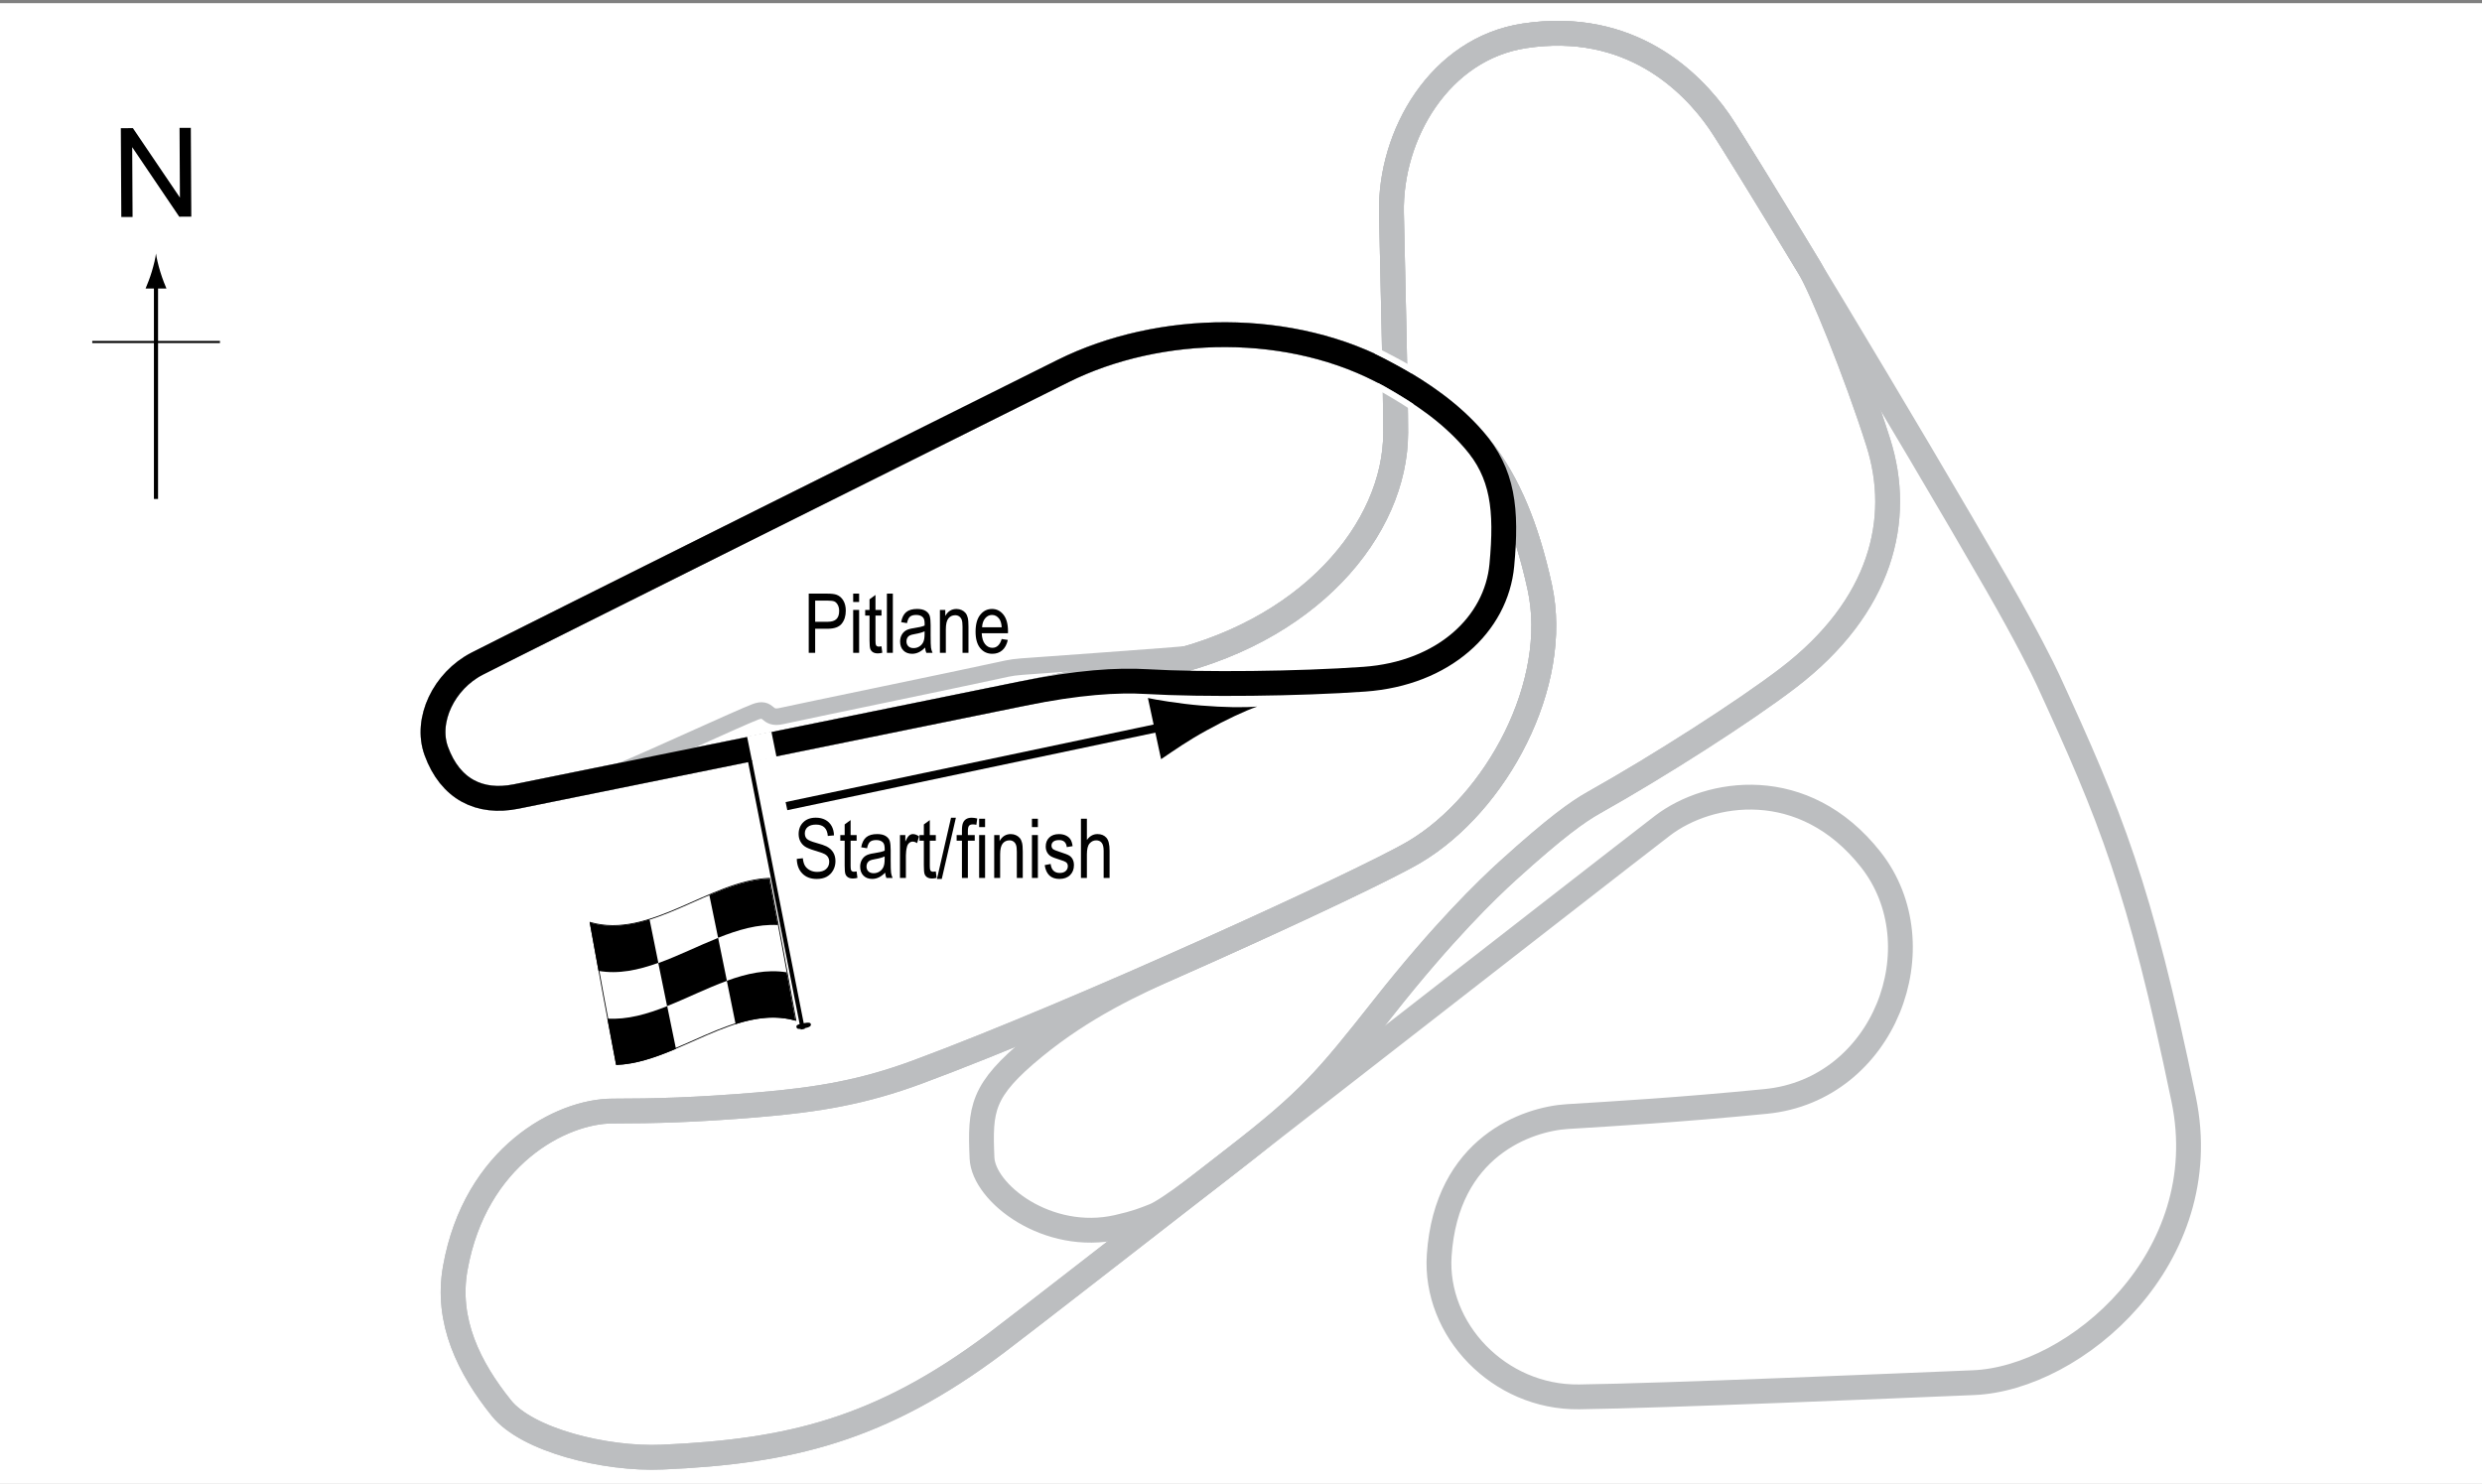<?xml version="1.0" encoding="UTF-8"?> <svg xmlns="http://www.w3.org/2000/svg" xmlns:xlink="http://www.w3.org/1999/xlink" version="1.1" x="0px" y="0px" width="300px" height="179.387px" viewBox="0 0 300 179.387" xml:space="preserve"><rect x="0" y="0" width="300" height="179.387" fill="#808080" stroke="none"/> <g id="Background"> <rect x="-1.393" y="0.382" fill="#FFFFFF" width="303.067" height="180.989"></rect> </g> <g id="Pitlane"> <path fill="none" stroke="#BCBEC0" stroke-width="2" d="M146.61,78.586c-0.975,0.333-3.291,0.544-6.333,0.771 c-3.353,0.25-11.667,0.875-15.333,1.125c-2.507,0.171-2.542,0.188-4.333,0.583c-4.13,0.913-24.229,5.063-26.167,5.5 s-1.354-1.188-3.167-0.5s-12.583,5.646-15.667,6.917c-2.533,1.044-3.938,1.438-5.542,1.729"></path> </g> <g id="Circuit_No5"> <path fill="none" stroke="#BCBEC0" stroke-width="3" d="M57.672,80.232c4.125-2.125,65.832-32.898,70.813-35.375 c11.688-5.813,27.717-6.082,39.5,0.5c9.063,5.063,14.875,10.75,18.125,25.625c2.556,11.699-5.25,26.125-15.125,32 c-5.956,3.543-40.875,19.5-60.125,26.625c-6.483,2.399-11.911,3.34-19.333,3.958s-12.5,0.75-17.5,0.75c-6.167,0-16.583,5.417-19,19 c-1.137,6.389,1.658,12.035,5.583,16.917c3.083,3.834,12.492,6.217,19.417,5.917c15.417-0.667,26.412-3.309,40.333-13.75 c6-4.5,74.554-57.974,80.583-62.583c5.636-4.309,17.084-6.167,25.167,4.083c8.205,10.405,1.667,27.833-12.667,29.25 c-10.331,1.021-18.583,1.5-24,1.833c-4.805,0.295-14.611,3.638-15.485,16.771c-0.598,8.979,7.217,17.238,16.907,17.113 c10.412-0.134,39.053-1.368,47.662-1.717c12.333-0.5,29.389-15.069,25.416-34.25c-5.333-25.75-8.833-34.25-16.416-50.75 c-0.605-1.316-2.661-5.431-6-11.25c-10.696-18.641-31.236-52.636-33.75-56.25c-3.299-4.742-10.75-12.25-23.51-10.319 c-10.243,1.55-16.288,11.958-16.082,21.443s0.508,21.876,0.508,26.542c0,11.583-10.467,24.402-29.083,28.25 c-14.917,3.083-71.949,14.669-77.25,15.729c-4.375,0.875-7.938-0.875-9.625-5.5C51.373,87.061,53.648,82.305,57.672,80.232z"></path> </g> <g id="Circuit_No2"> <path fill="none" stroke="#BCBEC0" stroke-width="3" d="M57.672,80.232c4.125-2.125,65.832-32.898,70.813-35.375 c11.688-5.813,27.717-6.082,39.5,0.5c9.063,5.063,14.875,10.75,18.125,25.625c2.556,11.699-5.25,26.125-15.125,32 c-3.269,1.945-15.261,7.628-28.599,13.539c-5.429,2.406-11.425,5.189-17.359,10.044c-6.417,5.25-6.583,7.458-6.333,13.417 c0.178,4.24,7.917,10.292,16.375,8.375c2.297-0.521,3.25-0.917,4.417-1.375c1.852-0.728,7.105-4.903,9.703-6.924 c9.099-7.077,11.045-9.398,18.089-18.326c7.167-9.083,12.426-14.173,15.042-16.542c5.708-5.167,8.376-7.069,10.333-8.167 c7.875-4.417,18.129-10.98,23.461-15.053c11.331-8.655,13.863-19.194,10.914-28.488c-2.75-8.667-6.926-18.807-8.316-21.107 c-5.488-9.08-9.859-16.18-10.934-17.726c-3.299-4.742-10.75-12.25-23.51-10.319c-10.243,1.55-16.288,11.958-16.082,21.443 s0.508,21.876,0.508,26.542c0,11.583-10.467,24.402-29.083,28.25c-14.917,3.083-71.949,14.669-77.25,15.729 c-4.375,0.875-7.938-0.875-9.625-5.5C51.373,87.061,53.648,82.305,57.672,80.232z"></path> </g> <g id="Circuit_No3"> <path fill="none" stroke="#BCBEC0" stroke-width="3" d="M57.672,80.232c4.125-2.125,65.832-32.898,70.813-35.375 c11.688-5.813,27.717-6.082,39.5,0.5c9.063,5.063,14.875,10.75,18.125,25.625c2.556,11.699-5.25,26.125-15.125,32 c-5.956,3.543-40.875,19.5-60.125,26.625c-6.483,2.399-11.911,3.34-19.333,3.958s-12.5,0.75-17.5,0.75c-6.167,0-16.583,5.417-19,19 c-1.137,6.389,1.658,12.035,5.583,16.917c3.083,3.834,12.492,6.217,19.417,5.917c15.417-0.667,26.412-3.309,40.333-13.75 c2.378-1.784,14.583-11.261,28.828-22.341c9.099-7.077,11.045-9.398,18.089-18.326c7.167-9.083,12.426-14.173,15.042-16.542 c5.708-5.167,8.376-7.069,10.333-8.167c7.875-4.417,18.129-10.98,23.461-15.053c11.331-8.655,13.863-19.194,10.914-28.488 c-2.75-8.667-6.926-18.807-8.316-21.107c-5.488-9.08-9.859-16.18-10.934-17.726c-3.299-4.742-10.75-12.25-23.51-10.319 c-10.243,1.55-16.288,11.958-16.082,21.443s0.508,21.876,0.508,26.542c0,11.583-10.467,24.402-29.083,28.25 c-14.917,3.083-71.949,14.669-77.25,15.729c-4.375,0.875-7.938-0.875-9.625-5.5C51.373,87.061,53.648,82.305,57.672,80.232z"></path> </g> <g id="Circuit_No1"> <path fill="none" stroke="#000000" stroke-width="3" d="M57.672,80.232c4.125-2.125,65.832-32.898,70.813-35.375 c11.688-5.813,27.717-6.082,39.5,0.5c3.991,2.229,7.353,4.581,10.142,7.784c3.544,4.07,4.029,8.42,3.4,15.174 c-0.667,7.167-7.037,13.108-16.604,13.792c-7.875,0.563-19.563,0.688-26.313,0.292c-3.552-0.208-8.267,0.071-15.151,1.477 c-22.587,4.612-57.037,11.607-61.099,12.419c-4.375,0.875-7.938-0.875-9.625-5.5C51.373,87.061,53.648,82.305,57.672,80.232z"></path> </g> <g id="Bridge"> <path fill="none" stroke="#FFFFFF" stroke-width="0.75" d="M166.344,42.419c0.844,0.391,4,2.078,4.5,2.422"></path> <path fill="none" stroke="#FFFFFF" stroke-width="0.75" d="M166.391,46.638c0.844,0.391,3.25,1.844,4.266,2.531"></path> </g> <g id="Startline"> <line fill="none" stroke="#FFFFFF" stroke-width="3" x1="91.766" y1="88.732" x2="92.391" y2="91.826"></line> </g> <g id="Flag"> <g> <g> <path fill="#FFFFFF" stroke="#000000" stroke-width="0.1" d="M71.328,111.506c7.229,2.097,14.459-5.062,21.689-5.333 c1.061,5.56,2.121,11.269,3.182,17.176c-7.23-2.099-14.46,5.061-21.691,5.33C73.447,123.12,72.388,117.413,71.328,111.506z"></path> <path d="M87.853,118.566c2.411-0.879,4.821-1.419,7.231-1.022c0.354,1.925,0.707,3.871,1.06,5.838 c-2.41-0.685-4.82-0.345-7.23,0.421C88.561,122.049,88.207,120.304,87.853,118.566z"></path> <path d="M85.738,108.208c2.411-1.025,4.821-1.887,7.231-1.986c0.354,1.852,0.707,3.72,1.06,5.606 c-2.411-0.136-4.821,0.577-7.231,1.541C86.445,111.643,86.092,109.923,85.738,108.208z"></path> <path d="M79.57,116.428c2.411-0.869,4.821-2.084,7.231-3.048c0.354,1.725,0.707,3.456,1.061,5.194 c-2.41,0.877-4.821,2.093-7.231,3.051C80.278,119.898,79.924,118.167,79.57,116.428z"></path> <path d="M71.281,111.521c2.411,0.713,4.822,0.393,7.233-0.362c0.354,1.755,0.707,3.501,1.06,5.24 c-2.411,0.87-4.822,1.393-7.233,0.97C71.988,115.44,71.635,113.492,71.281,111.521z"></path> <path d="M73.411,123.136c2.411,0.156,4.821-0.545,7.232-1.504c0.354,1.726,0.707,3.446,1.061,5.163 c-2.411,1.021-4.822,1.871-7.232,1.952C74.118,126.893,73.765,125.023,73.411,123.136z"></path> </g> </g> <line fill="#FFFFFF" stroke="#000000" stroke-width="0.5" x1="97.032" y1="124.419" x2="90.642" y2="91.953"></line> <path d="M96.268,124.163c-0.034-0.171,0.012-0.302,0.792-0.457c0.777-0.152,0.91-0.057,0.948,0.114 c0.031,0.173-0.048,0.354-0.829,0.506C96.403,124.48,96.3,124.336,96.268,124.163z"></path> <g> <line fill="none" stroke="#000000" x1="95.06" y1="97.452" x2="142.029" y2="87.555"></line> <path d="M145.814,88.314c-2.268,1.25-3.699,2.264-5.475,3.463l-1.589-7.396c0.766,0.182,3.833,0.699,6.415,0.909 c2.763,0.227,5.234,0.258,6.799,0.124C150.48,85.933,148.239,86.974,145.814,88.314z"></path> </g> </g> <g id="North"> <g> <g> <g> <line fill="none" stroke="#000000" stroke-width="0.5" x1="18.855" y1="60.318" x2="18.855" y2="34.035"></line> <path d="M18.343,32.854c-0.25,0.827-0.479,1.364-0.746,2.027h2.522c-0.113-0.237-0.496-1.2-0.746-2.027 c-0.268-0.885-0.45-1.687-0.516-2.207C18.793,31.167,18.61,31.969,18.343,32.854z"></path> </g> </g> </g> <line fill="none" stroke="#000000" stroke-width="0.25" x1="11.15" y1="41.343" x2="26.586" y2="41.343"></line> <g> <path d="M14.662,26.234l-0.057-10.737l1.458-0.008l5.685,8.4l-0.045-8.43l1.362-0.007l0.057,10.737l-1.458,0.008l-5.685-8.407 l0.045,8.438L14.662,26.234z"></path> </g> </g> <g id="Labels"> <g> <path d="M97.752,78.92v-7.158h2.212c0.521,0,0.905,0.045,1.152,0.137c0.339,0.124,0.608,0.353,0.811,0.688 s0.303,0.747,0.303,1.235c0,0.645-0.164,1.17-0.493,1.577s-0.896,0.61-1.704,0.61h-1.504v2.91H97.752z M98.529,75.166h1.519 c0.479,0,0.828-0.108,1.05-0.325s0.332-0.543,0.332-0.979c0-0.283-0.055-0.526-0.163-0.728c-0.109-0.202-0.241-0.34-0.396-0.415 c-0.154-0.075-0.434-0.112-0.837-0.112h-1.504V75.166z"></path> <path d="M103.124,72.773v-1.011h0.718v1.011H103.124z M103.124,78.92v-5.186h0.718v5.186H103.124z"></path> <path d="M106.546,78.134l0.098,0.776c-0.198,0.052-0.378,0.078-0.537,0.078c-0.251,0-0.452-0.05-0.605-0.149 s-0.258-0.235-0.315-0.408c-0.057-0.172-0.085-0.516-0.085-1.03v-2.983h-0.527v-0.684h0.527v-1.284l0.718-0.527v1.812h0.728v0.684 h-0.728v3.032c0,0.28,0.021,0.46,0.063,0.542c0.062,0.117,0.178,0.176,0.347,0.176C106.31,78.168,106.417,78.157,106.546,78.134z"></path> <path d="M107.201,78.92v-7.158h0.718v7.158H107.201z"></path> <path d="M111.815,78.281c-0.241,0.25-0.491,0.439-0.752,0.566s-0.53,0.19-0.811,0.19c-0.442,0-0.796-0.133-1.06-0.4 s-0.396-0.626-0.396-1.079c0-0.299,0.062-0.565,0.186-0.796s0.293-0.412,0.508-0.542s0.54-0.226,0.977-0.288 c0.586-0.086,1.016-0.188,1.289-0.308l0.005-0.225c0-0.355-0.063-0.604-0.19-0.747c-0.179-0.208-0.454-0.313-0.825-0.313 c-0.335,0-0.586,0.069-0.752,0.208s-0.288,0.4-0.366,0.783l-0.708-0.117c0.101-0.557,0.306-0.962,0.612-1.216 c0.309-0.254,0.748-0.381,1.321-0.381c0.446,0,0.796,0.084,1.05,0.251s0.414,0.375,0.48,0.623 c0.067,0.248,0.101,0.609,0.101,1.084v1.172c0,0.82,0.016,1.337,0.046,1.55c0.031,0.213,0.093,0.421,0.184,0.623h-0.752 C111.886,78.741,111.837,78.528,111.815,78.281z M111.756,76.318c-0.264,0.13-0.656,0.241-1.177,0.332 c-0.303,0.052-0.515,0.111-0.635,0.178s-0.214,0.161-0.28,0.283c-0.067,0.122-0.101,0.263-0.101,0.422 c0,0.248,0.076,0.445,0.229,0.593s0.364,0.222,0.635,0.222c0.257,0,0.49-0.067,0.701-0.2c0.209-0.133,0.366-0.312,0.471-0.535 s0.156-0.548,0.156-0.974V76.318z"></path> <path d="M113.607,78.92v-5.186h0.649v0.732c0.156-0.285,0.347-0.498,0.572-0.638c0.227-0.141,0.485-0.211,0.778-0.211 c0.227,0,0.438,0.045,0.631,0.134s0.35,0.207,0.468,0.352c0.119,0.145,0.207,0.333,0.266,0.564s0.088,0.586,0.088,1.064v3.188 h-0.718v-3.158c0-0.381-0.032-0.66-0.098-0.836c-0.065-0.176-0.167-0.312-0.306-0.408c-0.138-0.096-0.298-0.144-0.48-0.144 c-0.345,0-0.62,0.129-0.825,0.386s-0.308,0.699-0.308,1.325v2.835H113.607z"></path> <path d="M121.073,77.25l0.742,0.112c-0.124,0.553-0.348,0.971-0.672,1.252c-0.323,0.282-0.725,0.422-1.203,0.422 c-0.603,0-1.09-0.229-1.463-0.686c-0.372-0.458-0.559-1.117-0.559-1.98c0-0.895,0.188-1.578,0.564-2.048 c0.375-0.47,0.852-0.706,1.428-0.706c0.55,0,1.009,0.231,1.377,0.693s0.552,1.131,0.552,2.007l-0.005,0.234h-3.174 c0.029,0.583,0.164,1.022,0.405,1.318s0.534,0.444,0.879,0.444C120.485,78.315,120.861,77.96,121.073,77.25z M118.705,75.83h2.373 c-0.032-0.449-0.129-0.785-0.288-1.006c-0.231-0.322-0.525-0.483-0.884-0.483c-0.322,0-0.598,0.134-0.825,0.403 S118.727,75.374,118.705,75.83z"></path> </g> <g> <path d="M96.308,103.831l0.732-0.078c0.039,0.394,0.128,0.701,0.266,0.92c0.139,0.22,0.337,0.396,0.594,0.53s0.547,0.2,0.869,0.2 c0.462,0,0.821-0.113,1.076-0.338c0.256-0.226,0.384-0.519,0.384-0.88c0-0.211-0.046-0.396-0.14-0.553 c-0.092-0.158-0.232-0.287-0.42-0.388c-0.187-0.101-0.591-0.243-1.213-0.427c-0.554-0.165-0.947-0.33-1.182-0.496 s-0.417-0.377-0.547-0.632s-0.195-0.544-0.195-0.867c0-0.58,0.188-1.053,0.562-1.421s0.879-0.552,1.514-0.552 c0.437,0,0.817,0.086,1.146,0.259c0.326,0.172,0.58,0.42,0.762,0.742c0.18,0.322,0.277,0.702,0.29,1.138l-0.747,0.068 c-0.039-0.465-0.178-0.811-0.418-1.035c-0.238-0.225-0.575-0.337-1.008-0.337c-0.439,0-0.774,0.099-1.006,0.295 s-0.347,0.452-0.347,0.764c0,0.29,0.085,0.514,0.254,0.674c0.169,0.159,0.55,0.321,1.143,0.484c0.579,0.16,0.985,0.299,1.22,0.417 c0.358,0.183,0.628,0.423,0.811,0.721c0.183,0.298,0.274,0.653,0.274,1.066c0,0.41-0.096,0.783-0.288,1.119 c-0.192,0.337-0.453,0.593-0.783,0.769c-0.331,0.175-0.729,0.263-1.194,0.263c-0.726,0-1.305-0.218-1.735-0.654 C96.548,105.167,96.325,104.576,96.308,103.831z"></path> <path d="M103.54,105.349l0.098,0.776c-0.198,0.052-0.378,0.078-0.537,0.078c-0.251,0-0.452-0.05-0.605-0.149 s-0.258-0.235-0.315-0.408c-0.057-0.172-0.085-0.516-0.085-1.03v-2.983h-0.527v-0.684h0.527v-1.284l0.718-0.527v1.812h0.728v0.684 h-0.728v3.032c0,0.28,0.021,0.46,0.063,0.542c0.062,0.117,0.178,0.176,0.347,0.176C103.303,105.383,103.41,105.372,103.54,105.349 z"></path> <path d="M106.987,105.496c-0.241,0.25-0.491,0.439-0.752,0.566s-0.53,0.19-0.811,0.19c-0.442,0-0.796-0.133-1.06-0.4 s-0.396-0.626-0.396-1.079c0-0.299,0.062-0.565,0.186-0.796s0.293-0.412,0.508-0.542s0.54-0.226,0.977-0.288 c0.586-0.086,1.016-0.188,1.289-0.308l0.005-0.225c0-0.355-0.063-0.604-0.19-0.747c-0.179-0.208-0.454-0.313-0.825-0.313 c-0.335,0-0.586,0.069-0.752,0.208s-0.288,0.4-0.366,0.783l-0.708-0.117c0.101-0.557,0.305-0.962,0.613-1.216 c0.307-0.254,0.747-0.381,1.32-0.381c0.446,0,0.796,0.084,1.05,0.251s0.414,0.375,0.481,0.623c0.066,0.248,0.1,0.609,0.1,1.084 v1.172c0,0.82,0.016,1.337,0.047,1.55c0.03,0.213,0.092,0.421,0.183,0.623h-0.752 C107.058,105.956,107.009,105.743,106.987,105.496z M106.928,103.533c-0.264,0.13-0.656,0.241-1.177,0.332 c-0.303,0.052-0.515,0.111-0.635,0.178s-0.214,0.161-0.281,0.283c-0.066,0.122-0.1,0.263-0.1,0.422 c0,0.248,0.076,0.445,0.229,0.593s0.364,0.222,0.635,0.222c0.257,0,0.491-0.067,0.7-0.2c0.211-0.133,0.367-0.312,0.472-0.535 s0.156-0.548,0.156-0.974V103.533z"></path> <path d="M108.779,106.135v-5.186h0.649v0.786c0.166-0.365,0.318-0.606,0.456-0.725c0.139-0.119,0.294-0.178,0.467-0.178 c0.241,0,0.486,0.094,0.737,0.283l-0.244,0.815c-0.179-0.127-0.354-0.19-0.522-0.19c-0.153,0-0.293,0.054-0.42,0.161 s-0.217,0.257-0.269,0.449c-0.091,0.335-0.137,0.692-0.137,1.069v2.715H108.779z"></path> <path d="M113.11,105.349l0.098,0.776c-0.198,0.052-0.378,0.078-0.537,0.078c-0.251,0-0.452-0.05-0.605-0.149 s-0.258-0.235-0.315-0.408c-0.057-0.172-0.085-0.516-0.085-1.03v-2.983h-0.527v-0.684h0.527v-1.284l0.718-0.527v1.812h0.728v0.684 h-0.728v3.032c0,0.28,0.021,0.46,0.063,0.542c0.062,0.117,0.178,0.176,0.347,0.176C112.874,105.383,112.98,105.372,113.11,105.349 z"></path> <path d="M113.252,106.252l1.7-7.397h0.586l-1.705,7.397H113.252z"></path> <path d="M116.269,106.135v-4.502h-0.64v-0.684h0.64v-0.552c0-0.407,0.042-0.712,0.127-0.916s0.215-0.359,0.39-0.466 s0.394-0.161,0.658-0.161c0.206,0,0.431,0.031,0.676,0.093l-0.107,0.762c-0.149-0.033-0.291-0.049-0.425-0.049 c-0.215,0-0.369,0.056-0.461,0.168c-0.094,0.112-0.14,0.326-0.14,0.642v0.479h0.83v0.684h-0.83v4.502H116.269z"></path> <path d="M118.349,99.988v-1.011h0.718v1.011H118.349z M118.349,106.135v-5.186h0.718v5.186H118.349z"></path> <path d="M120.17,106.135v-5.186h0.649v0.732c0.156-0.285,0.347-0.498,0.572-0.638c0.227-0.141,0.485-0.211,0.778-0.211 c0.227,0,0.438,0.045,0.631,0.134s0.35,0.207,0.468,0.352c0.119,0.145,0.207,0.333,0.266,0.564s0.088,0.586,0.088,1.064v3.188 h-0.718v-3.158c0-0.381-0.032-0.66-0.098-0.836c-0.065-0.176-0.167-0.312-0.306-0.408c-0.138-0.096-0.298-0.144-0.48-0.144 c-0.345,0-0.62,0.129-0.825,0.386s-0.308,0.699-0.308,1.325v2.835H120.17z"></path> <path d="M124.731,99.988v-1.011h0.718v1.011H124.731z M124.731,106.135v-5.186h0.718v5.186H124.731z"></path> <path d="M126.274,104.583l0.718-0.137c0.042,0.366,0.157,0.639,0.346,0.816c0.188,0.179,0.438,0.268,0.75,0.268 c0.313,0,0.554-0.077,0.724-0.232c0.171-0.155,0.256-0.351,0.256-0.588c0-0.205-0.073-0.365-0.22-0.479 c-0.101-0.078-0.345-0.176-0.732-0.293c-0.56-0.172-0.935-0.319-1.123-0.439s-0.335-0.282-0.439-0.483s-0.156-0.431-0.156-0.688 c0-0.443,0.142-0.802,0.425-1.079s0.676-0.415,1.177-0.415c0.315,0,0.594,0.057,0.832,0.171c0.24,0.114,0.423,0.267,0.55,0.459 s0.215,0.467,0.264,0.825l-0.703,0.117c-0.065-0.566-0.373-0.85-0.923-0.85c-0.313,0-0.545,0.063-0.698,0.187 c-0.153,0.125-0.229,0.285-0.229,0.479c0,0.191,0.073,0.342,0.22,0.453c0.089,0.064,0.35,0.168,0.783,0.311 c0.597,0.189,0.982,0.34,1.157,0.453s0.312,0.266,0.409,0.46c0.097,0.194,0.146,0.425,0.146,0.692 c0,0.496-0.157,0.897-0.471,1.203c-0.314,0.307-0.743,0.46-1.287,0.46C127.028,106.252,126.437,105.696,126.274,104.583z"></path> <path d="M130.654,106.135v-7.158h0.718v2.568c0.169-0.238,0.36-0.416,0.573-0.535c0.214-0.119,0.449-0.178,0.706-0.178 c0.452,0,0.81,0.144,1.071,0.432c0.263,0.288,0.394,0.816,0.394,1.584v3.286h-0.718v-3.286c0-0.449-0.08-0.771-0.239-0.967 s-0.379-0.293-0.659-0.293c-0.313,0-0.578,0.125-0.799,0.376c-0.219,0.25-0.329,0.695-0.329,1.333v2.837H130.654z"></path> </g> </g> </svg> 